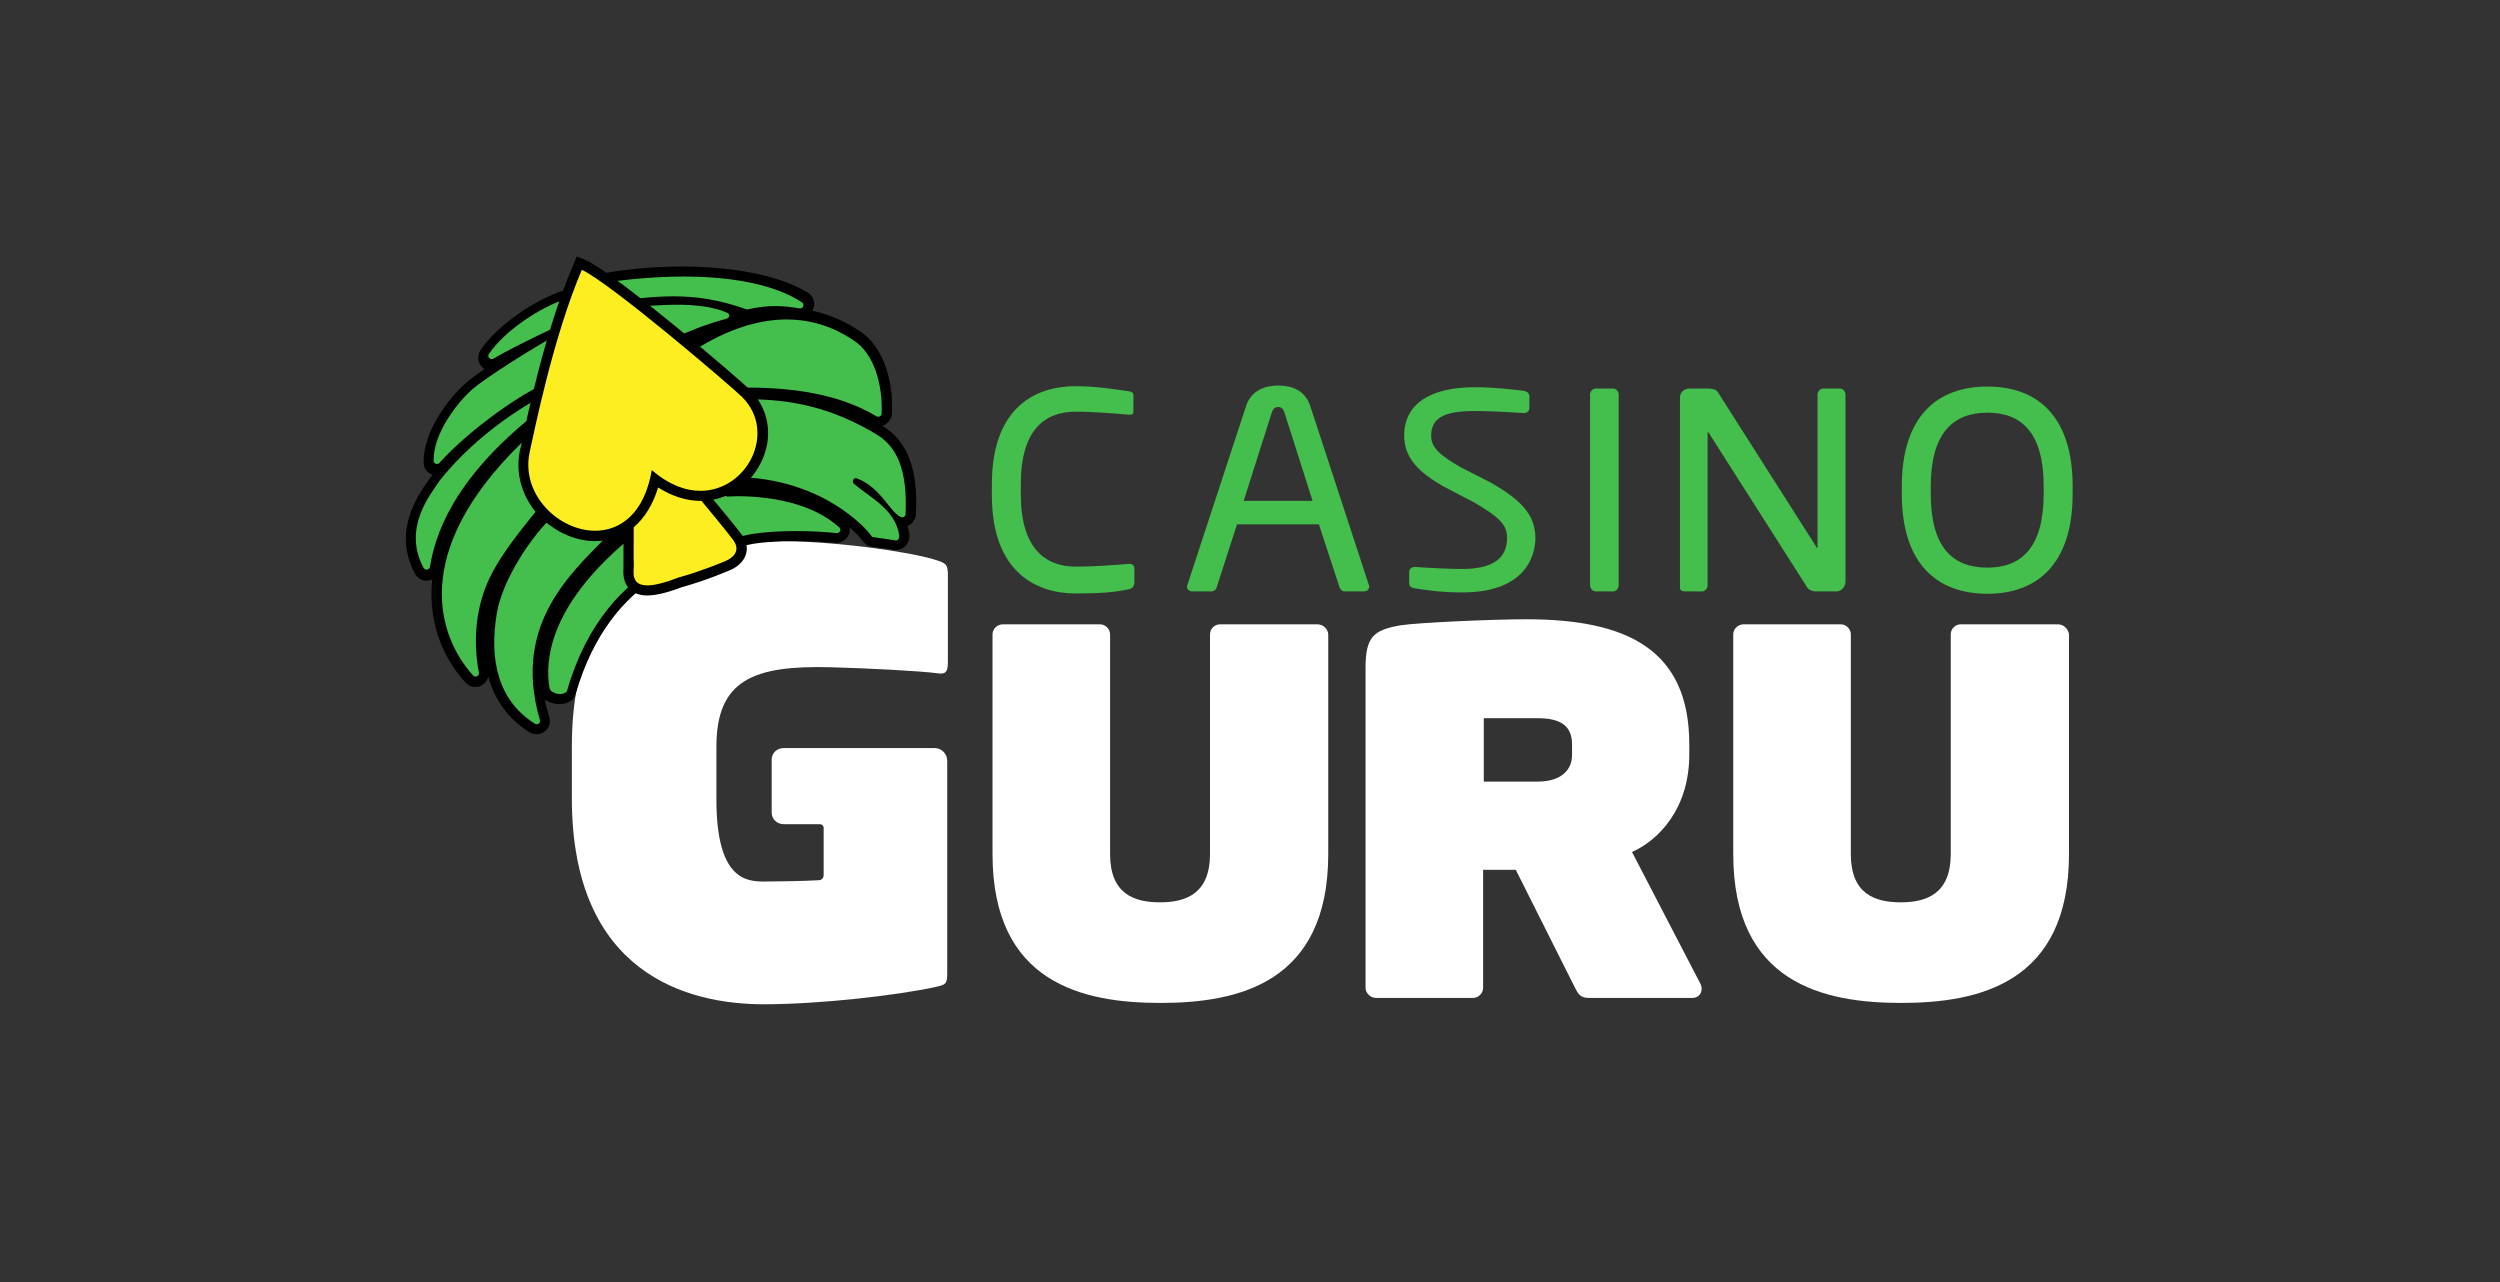 <?xml version="1.0" encoding="UTF-8"?>
<svg xmlns="http://www.w3.org/2000/svg" width="117" height="60" viewBox="0 0 117 60" fill="none">
  <rect x="0" y="0" width="117" height="60" fill="#333333" stroke="none"/>
  <g clip-path="url(#clip0_4_459)">
    <path d="M52.794 27.585C52.17 27.711 51.593 27.774 50.331 27.774C48.507 27.774 46.419 26.785 46.419 23.175V22.673C46.419 19.016 48.507 18.074 50.331 18.074C51.266 18.074 52.17 18.215 52.809 18.309C52.95 18.325 53.043 18.372 53.043 18.498V19.251C53.043 19.345 53.012 19.408 52.872 19.408C52.856 19.408 52.84 19.408 52.825 19.408C52.295 19.361 51.204 19.267 50.346 19.267C48.897 19.267 47.775 20.114 47.775 22.641V23.143C47.775 25.639 48.897 26.518 50.346 26.518C51.188 26.518 52.248 26.439 52.794 26.392C52.809 26.392 52.84 26.392 52.856 26.392C53.012 26.392 53.09 26.471 53.09 26.628V27.24C53.09 27.475 52.965 27.554 52.794 27.585Z" fill="#44BE4C"></path>
    <path d="M63.814 27.679H62.941C62.801 27.679 62.723 27.585 62.692 27.491L61.725 24.54H57.891L56.94 27.491C56.909 27.601 56.8 27.679 56.675 27.679H55.802C55.662 27.679 55.553 27.585 55.553 27.475C55.553 27.444 55.553 27.413 55.568 27.381L58.312 19.016C58.561 18.231 59.263 18.043 59.824 18.043C60.369 18.043 61.071 18.215 61.32 19L64.064 27.381C64.079 27.413 64.079 27.444 64.079 27.475C64.064 27.585 63.986 27.679 63.814 27.679ZM60.104 19.282C60.058 19.141 59.964 19.047 59.824 19.047C59.668 19.047 59.574 19.141 59.528 19.282L58.203 23.442H61.429L60.104 19.282Z" fill="#44BE4C"></path>
    <path d="M75.489 27.679H74.679C74.538 27.679 74.414 27.538 74.414 27.381V18.466C74.414 18.325 74.523 18.184 74.679 18.184H75.489C75.629 18.184 75.754 18.309 75.754 18.466V27.381C75.754 27.538 75.645 27.679 75.489 27.679Z" fill="#44BE4C"></path>
    <path d="M85.933 27.679H85.013C84.779 27.679 84.608 27.585 84.546 27.444L79.978 20.271C79.963 20.24 79.947 20.224 79.932 20.224C79.916 20.224 79.916 20.24 79.916 20.271V27.397C79.916 27.538 79.791 27.679 79.651 27.679H78.887C78.747 27.679 78.622 27.648 78.622 27.507V18.608C78.622 18.372 78.809 18.184 79.059 18.184H79.869C80.29 18.184 80.353 18.262 80.477 18.482L85.013 25.608L85.044 25.655C85.06 25.655 85.06 25.623 85.06 25.608V18.466C85.06 18.325 85.185 18.184 85.325 18.184H86.104C86.26 18.184 86.369 18.325 86.369 18.466V27.24C86.354 27.491 86.167 27.679 85.933 27.679Z" fill="#44BE4C"></path>
    <path d="M93.01 27.789C90.687 27.789 89.004 26.424 89.004 23.112V22.767C89.004 19.455 90.687 18.09 93.01 18.09C95.332 18.09 97 19.455 97 22.767V23.112C97 26.408 95.332 27.789 93.01 27.789ZM95.644 22.767C95.644 20.271 94.631 19.314 93.01 19.314C91.404 19.314 90.36 20.271 90.36 22.767V23.112C90.36 25.608 91.373 26.565 93.01 26.565C94.615 26.565 95.644 25.608 95.644 23.112V22.767Z" fill="#44BE4C"></path>
    <path d="M43.737 26.188C42.49 25.812 39.077 25.309 36.022 25.309C32.265 25.309 26.763 26.612 26.763 34.946V37.363C26.763 45.556 32.156 47 35.741 47C38.391 47 42.007 46.576 43.737 46.2C44.252 46.09 44.33 46.058 44.33 45.572V35.605C44.33 35.276 44.065 35.009 43.737 35.009H41.773H39.108H36.676C36.364 35.009 36.115 35.244 36.115 35.543V38.038C36.115 38.336 36.364 38.572 36.676 38.572H38.375C38.469 38.572 38.547 38.65 38.547 38.744V40.957C38.547 41.083 38.453 41.193 38.328 41.193C37.674 41.24 35.975 41.256 35.757 41.256C34.915 41.256 33.528 41.146 33.528 37.426V34.946C33.528 31.823 35.258 31.132 38.874 31.227C40.62 31.273 43.02 31.399 43.878 31.509C44.267 31.572 44.361 31.43 44.361 30.991V26.816C44.33 26.439 44.314 26.361 43.737 26.188Z" fill="white"></path>
    <path d="M61.648 29.218H57.096C56.846 29.218 56.628 29.422 56.628 29.688V39.969C56.628 41.821 55.506 42.229 54.29 42.229C53.074 42.229 51.952 41.836 51.952 39.969V29.688C51.952 29.437 51.734 29.218 51.484 29.218H46.933C46.684 29.218 46.45 29.422 46.45 29.688V39.969C46.45 46.011 50.674 46.937 54.306 46.937C57.922 46.937 62.162 46.027 62.162 39.969V29.688C62.146 29.422 61.913 29.218 61.648 29.218Z" fill="white"></path>
    <path d="M96.314 29.218H91.763C91.513 29.218 91.295 29.422 91.295 29.688V39.969C91.295 41.821 90.173 42.229 88.957 42.229C87.741 42.229 86.619 41.836 86.619 39.969V29.688C86.619 29.437 86.4 29.218 86.151 29.218H81.6C81.35 29.218 81.116 29.422 81.116 29.688V39.969C81.116 46.011 85.341 46.937 88.972 46.937C92.589 46.937 96.829 46.027 96.829 39.969V29.688C96.797 29.422 96.564 29.218 96.314 29.218Z" fill="white"></path>
    <path d="M76.378 39.874C77.64 39.309 79.059 37.834 79.059 35.307V34.836C79.059 30.395 76.144 28.982 71.436 28.982C69.831 28.982 66.339 29.139 65.544 29.265C64.282 29.484 63.908 29.798 63.908 31.258V46.231C63.908 46.482 64.141 46.702 64.391 46.702H68.942C69.192 46.702 69.41 46.482 69.41 46.231V40.706H70.938L73.712 46.231C73.837 46.466 73.93 46.702 74.336 46.702H79.215C79.433 46.702 79.635 46.545 79.635 46.278C79.635 46.2 79.62 46.105 79.573 46.027L76.378 39.874ZM73.572 35.339C73.572 35.982 73.12 36.578 71.966 36.578H69.441V33.612H71.966C73.151 33.612 73.572 34.052 73.572 34.852V35.339Z" fill="white"></path>
    <path d="M69.753 22.578L68.397 21.888C67.415 21.323 66.978 20.962 66.978 20.397C66.978 19.565 67.571 19.235 69.02 19.235C69.597 19.235 70.361 19.267 71.281 19.33H71.312C71.468 19.33 71.577 19.235 71.577 19.094V18.545C71.577 18.451 71.53 18.341 71.327 18.294C70.875 18.231 69.862 18.121 69.036 18.121C66.9 18.121 65.716 18.922 65.716 20.381C65.716 21.48 66.448 22.123 67.555 22.767L68.974 23.505C70.127 24.179 70.532 24.54 70.532 25.168C70.532 26.141 69.847 26.628 68.428 26.628C67.836 26.628 66.885 26.581 66.261 26.534H66.215C66.059 26.534 65.95 26.628 65.95 26.769V27.271C65.95 27.428 65.996 27.491 66.23 27.538H66.246C66.838 27.632 67.508 27.726 68.428 27.726C71.608 27.726 71.857 25.765 71.857 25.168C71.842 24.148 71.281 23.442 69.753 22.578Z" fill="#44BE4C"></path>
    <path d="M25.11 34.161C25.032 34.161 24.97 34.146 24.908 34.099C23.24 33.047 22.57 31.179 23.006 28.668C23.271 27.13 24.611 24.948 26.046 23.677C26.638 23.159 27.168 22.735 27.651 22.406C27.589 22.296 27.526 22.155 27.48 22.045C27.402 22.186 27.293 22.312 27.183 22.422C26.654 22.924 26.42 23.034 26.233 23.034C26.217 23.034 26.201 23.034 26.186 23.034C26.155 23.065 26.046 23.159 25.765 23.52L25.718 23.567C24.674 24.823 23.692 26.016 23.131 27.193C22.32 28.888 22.476 30.599 22.648 31.478C22.663 31.587 22.648 31.713 22.57 31.791C22.492 31.886 22.383 31.933 22.273 31.933C22.164 31.933 22.071 31.886 21.993 31.807C19.904 29.516 19.374 25.372 24.222 20.632L24.253 20.617C24.954 20.036 25.89 19.361 26.42 19C26.404 18.953 26.404 18.89 26.404 18.843C26.108 19.047 25.734 19.298 25.266 19.628C22.429 21.872 20.793 24.242 20.403 26.643C20.372 26.832 20.216 26.973 20.029 26.973C19.889 26.973 19.764 26.895 19.686 26.769C18.688 24.948 19.826 23.332 20.309 22.641C20.34 22.594 20.387 22.531 20.403 22.5L20.419 22.484C22.258 20.146 24.923 18.561 25.858 18.2C26.03 18.137 26.201 18.074 26.357 18.043C26.357 18.011 26.357 17.98 26.357 17.948C24.814 18.482 22.227 20.334 20.793 21.919C20.715 21.998 20.621 22.045 20.512 22.045C20.309 22.045 20.138 21.888 20.122 21.668C20.076 20.256 21.307 18.765 21.962 18.168C22.367 17.807 23.489 17.054 24.674 16.332C24.175 16.583 23.661 16.85 23.255 17.085C23.193 17.117 23.131 17.132 23.068 17.132C22.928 17.132 22.788 17.054 22.725 16.928C22.663 16.803 22.663 16.646 22.757 16.536C23.583 15.343 25.235 14.291 26.451 13.868C26.56 13.836 26.685 13.805 26.809 13.805C27.043 13.805 27.308 13.868 27.573 14.009L27.823 13.978C27.807 13.962 27.807 13.962 27.791 13.946C27.682 13.805 27.636 13.617 27.667 13.444C27.698 13.303 27.791 13.177 27.932 13.146C28.524 12.973 30.176 12.722 32.031 12.722C33.761 12.722 36.146 12.942 37.736 13.978C37.877 14.072 37.939 14.244 37.892 14.417C37.845 14.59 37.689 14.7 37.518 14.7C37.502 14.7 37.471 14.7 37.456 14.7C37.128 14.637 36.77 14.59 36.364 14.59C35.975 14.59 35.569 14.637 35.102 14.747C35.071 14.747 35.04 14.762 35.024 14.762C34.977 14.762 34.931 14.762 34.899 14.747C34.712 14.684 34.525 14.621 34.354 14.574C34.432 14.652 34.463 14.747 34.463 14.857C34.447 15.014 34.338 15.155 34.167 15.202C33.185 15.453 32.062 15.908 31.392 16.3L31.797 16.709C33.59 15.421 35.305 14.778 36.926 14.778C38.64 14.778 39.731 15.5 40.199 15.814C41.119 16.41 41.664 17.839 41.602 19.455C41.586 19.659 41.431 19.832 41.212 19.832C41.15 19.832 41.072 19.816 41.01 19.769C39.061 18.608 36.723 18.451 34.899 18.451C34.494 18.451 34.089 18.466 33.746 18.466H33.59C33.621 18.498 33.652 18.545 33.668 18.608C34.198 18.576 34.681 18.545 35.117 18.545C37.471 18.545 39.389 19.078 41.321 20.271C42.366 20.946 42.802 22.186 42.709 24.164C42.693 24.368 42.522 24.54 42.334 24.54C42.303 24.54 42.272 24.54 42.241 24.525C42.319 24.697 42.381 24.901 42.413 25.105C42.428 25.247 42.397 25.372 42.303 25.482C42.225 25.561 42.132 25.608 42.023 25.608C42.007 25.608 41.992 25.608 41.96 25.608C41.493 25.529 41.321 25.514 40.885 25.451C40.745 25.435 40.667 25.325 40.636 25.278C40.293 24.776 38.313 22.845 34.946 22.641H34.931L34.369 23.065C34.432 23.065 34.494 23.065 34.556 23.065C35.772 23.065 38.048 23.269 39.498 24.587C39.607 24.697 39.654 24.854 39.591 25.011C39.529 25.168 39.389 25.262 39.217 25.262C39.201 25.262 39.186 25.262 39.186 25.262C38.593 25.2 37.954 25.168 37.331 25.168C36.364 25.168 35.476 25.247 34.962 25.357C34.852 25.388 34.712 25.419 34.541 25.451C32.733 25.812 28.477 26.675 26.809 32.451C26.747 32.655 26.544 32.78 26.264 32.78C25.936 32.78 25.593 32.623 25.547 32.309C25.328 31.007 25.5 28.354 29.241 25.2L29.07 24.886L28.929 25.043C28.742 25.247 28.524 25.451 28.306 25.686C26.654 27.366 24.378 29.657 25.562 33.706C25.593 33.832 25.578 33.942 25.5 34.052C25.344 34.099 25.235 34.161 25.11 34.161Z" fill="#44BE4C"></path>
    <path d="M31.969 12.942C33.917 12.942 36.099 13.209 37.534 14.15C37.658 14.229 37.596 14.433 37.456 14.433C37.44 14.433 37.44 14.433 37.425 14.433C37.035 14.37 36.676 14.323 36.287 14.323C35.897 14.323 35.492 14.37 34.977 14.48C34.962 14.48 34.962 14.48 34.946 14.48C34.931 14.48 34.915 14.48 34.899 14.464C33.652 14.025 32.592 13.868 31.548 13.868C31.018 13.868 30.488 13.899 29.927 13.962C29.818 13.978 29.755 14.087 29.802 14.182L29.833 14.244C29.864 14.291 29.911 14.339 29.974 14.339C30.348 14.323 30.987 14.26 31.673 14.26C32.483 14.26 33.372 14.339 34.026 14.637C34.182 14.7 34.151 14.872 33.995 14.919C32.966 15.186 31.766 15.673 31.065 16.096C30.987 16.143 30.971 16.253 31.018 16.316L31.548 16.85C31.579 16.881 31.626 16.913 31.673 16.913C31.704 16.913 31.735 16.897 31.766 16.881C33.808 15.406 35.492 14.951 36.816 14.951C38.438 14.951 39.513 15.641 39.965 15.94C40.885 16.536 41.321 17.964 41.259 19.361C41.259 19.455 41.181 19.502 41.103 19.502C41.072 19.502 41.056 19.502 41.025 19.487C39.061 18.309 36.692 18.137 34.79 18.137C34.229 18.137 33.715 18.152 33.247 18.152C33.107 18.152 33.044 18.325 33.154 18.419L33.294 18.529C33.309 18.545 33.325 18.576 33.34 18.592L33.356 18.655C33.372 18.718 33.434 18.749 33.496 18.749C33.496 18.749 33.496 18.749 33.512 18.749C34.011 18.718 34.51 18.686 35.008 18.686C36.988 18.686 38.936 19.047 41.103 20.381C41.976 20.946 42.475 21.998 42.381 24.07C42.381 24.148 42.303 24.211 42.241 24.211C42.225 24.211 42.225 24.211 42.21 24.211C41.695 24.085 41.259 22.814 40.105 22.39C40.09 22.39 40.074 22.374 40.059 22.374C39.934 22.374 39.856 22.547 39.965 22.641C40.667 23.253 41.914 23.834 42.085 25.058C42.101 25.168 42.038 25.294 41.945 25.294H41.929C41.446 25.215 41.275 25.2 40.854 25.137C40.822 25.137 40.791 25.105 40.776 25.074C40.511 24.682 38.547 22.547 34.899 22.343C34.868 22.343 34.837 22.327 34.821 22.327L33.964 22.971C33.839 23.065 33.902 23.238 34.058 23.238C34.198 23.238 34.338 23.222 34.494 23.222C36.022 23.222 38.017 23.536 39.279 24.682C39.389 24.776 39.31 24.948 39.17 24.948H39.155C38.531 24.886 37.892 24.854 37.284 24.854C36.287 24.854 35.383 24.933 34.868 25.058C33.528 25.388 28.415 25.859 26.544 32.309C26.513 32.419 26.373 32.482 26.217 32.482C25.999 32.482 25.749 32.372 25.718 32.2C25.5 30.96 25.672 28.386 29.381 25.278C29.444 25.231 29.459 25.152 29.413 25.09C29.334 24.948 29.257 24.791 29.148 24.603C29.116 24.556 29.07 24.525 29.007 24.525C28.96 24.525 28.929 24.54 28.898 24.572C28.82 24.65 28.758 24.729 28.68 24.807C27.09 26.534 23.879 28.966 25.266 33.691C25.297 33.8 25.219 33.895 25.126 33.895C25.095 33.895 25.079 33.895 25.048 33.879C23.349 32.827 22.866 30.928 23.255 28.684C23.489 27.271 24.752 25.105 26.217 23.834C26.856 23.269 27.402 22.845 27.854 22.531C27.916 22.484 27.932 22.406 27.901 22.343C27.807 22.17 27.713 21.966 27.62 21.762C27.589 21.7 27.542 21.668 27.48 21.668C27.433 21.668 27.37 21.7 27.355 21.747C27.277 21.919 27.168 22.076 27.028 22.202C26.513 22.704 26.342 22.751 26.233 22.751C26.201 22.751 26.186 22.751 26.17 22.751C26.077 22.751 25.983 22.798 25.578 23.332C24.518 24.619 23.505 25.827 22.913 27.052C22.164 28.621 22.18 30.285 22.414 31.478C22.429 31.587 22.351 31.666 22.258 31.666C22.227 31.666 22.18 31.65 22.149 31.619C20.512 29.83 19.156 25.874 24.362 20.773C24.362 20.773 24.362 20.773 24.378 20.758C25.079 20.161 26.014 19.502 26.56 19.11C26.607 19.078 26.638 19.016 26.622 18.953C26.591 18.765 26.56 18.561 26.56 18.357C26.311 18.529 25.858 18.843 25.079 19.361C25.079 19.361 25.079 19.361 25.064 19.361C21.12 22.484 20.34 25.152 20.122 26.534C20.107 26.612 20.044 26.659 19.966 26.659C19.92 26.659 19.857 26.628 19.826 26.581C18.828 24.744 20.138 23.143 20.543 22.547C20.543 22.547 20.543 22.547 20.543 22.531C22.398 20.177 25.017 18.655 25.874 18.325C26.092 18.247 26.264 18.2 26.404 18.168C26.482 18.152 26.529 18.09 26.529 18.011C26.529 17.901 26.529 17.807 26.529 17.744C26.529 17.65 26.451 17.587 26.373 17.587C26.357 17.587 26.326 17.587 26.311 17.603C26.279 17.619 26.264 17.619 26.233 17.634C24.611 18.184 21.962 20.114 20.559 21.668C20.528 21.7 20.481 21.715 20.45 21.715C20.372 21.715 20.294 21.652 20.294 21.574C20.263 20.271 21.432 18.827 22.055 18.262C22.663 17.713 25.064 16.191 26.638 15.343C26.685 15.327 26.7 15.28 26.716 15.233C26.731 15.155 26.747 15.092 26.763 15.014C26.685 15.045 26.622 15.076 26.56 15.092C26.108 15.233 24.206 16.143 23.084 16.787C23.053 16.803 23.037 16.803 23.006 16.803C22.897 16.803 22.803 16.677 22.881 16.567C23.645 15.453 25.235 14.417 26.466 13.993C26.56 13.962 26.654 13.946 26.747 13.946C26.996 13.946 27.23 14.04 27.433 14.134C27.448 14.15 27.48 14.15 27.495 14.15H27.511L28.649 13.993L28.664 13.962C27.838 13.915 27.807 13.538 27.838 13.366C27.854 13.303 27.885 13.271 27.947 13.256C28.462 13.209 30.098 12.942 31.969 12.942ZM31.969 12.471C30.098 12.471 28.399 12.722 27.807 12.895C27.573 12.957 27.417 13.146 27.37 13.381C27.355 13.475 27.355 13.585 27.37 13.679C27.152 13.601 26.95 13.554 26.747 13.554C26.591 13.554 26.451 13.569 26.311 13.617C25.064 14.04 23.349 15.139 22.492 16.379C22.367 16.567 22.351 16.818 22.445 17.022C22.507 17.132 22.585 17.211 22.679 17.273C22.258 17.556 21.93 17.807 21.743 17.98C21.058 18.592 19.795 20.161 19.826 21.652C19.826 21.919 19.998 22.139 20.247 22.218C20.231 22.249 20.2 22.265 20.185 22.296C20.169 22.312 20.169 22.327 20.154 22.327C20.122 22.374 20.091 22.422 20.06 22.469C19.546 23.191 18.361 24.886 19.421 26.848C19.53 27.052 19.733 27.177 19.966 27.177C20.06 27.177 20.154 27.161 20.231 27.114C20.216 27.224 20.216 27.318 20.2 27.428C20.076 29.72 21.136 31.242 21.79 31.948C21.915 32.074 22.071 32.153 22.242 32.153C22.429 32.153 22.601 32.074 22.725 31.917C22.788 31.839 22.834 31.76 22.85 31.666C23.162 32.78 23.801 33.659 24.783 34.271C24.877 34.334 24.986 34.365 25.11 34.365C25.297 34.365 25.484 34.271 25.609 34.114C25.734 33.957 25.765 33.753 25.703 33.565C25.625 33.282 25.547 33 25.5 32.733C25.687 32.874 25.936 32.953 26.186 32.953C26.576 32.953 26.872 32.765 26.95 32.451C28.586 26.816 32.733 25.969 34.51 25.608C34.681 25.576 34.821 25.545 34.946 25.514C35.429 25.388 36.302 25.325 37.253 25.325C37.861 25.325 38.5 25.357 39.077 25.404C39.092 25.404 39.123 25.404 39.139 25.404C39.404 25.404 39.638 25.247 39.731 24.995C39.763 24.901 39.778 24.791 39.763 24.682C40.074 24.948 40.277 25.184 40.37 25.309C40.48 25.466 40.62 25.561 40.776 25.576C41.212 25.639 41.368 25.655 41.851 25.733C41.883 25.733 41.914 25.733 41.945 25.733C42.116 25.733 42.288 25.655 42.397 25.529C42.522 25.372 42.584 25.168 42.553 24.964C42.537 24.839 42.506 24.729 42.475 24.619C42.693 24.525 42.849 24.321 42.864 24.07C42.974 21.998 42.49 20.695 41.368 19.973C41.337 19.957 41.321 19.942 41.29 19.926C41.54 19.848 41.727 19.628 41.742 19.345C41.82 17.634 41.243 16.159 40.246 15.5C39.903 15.28 39.139 14.778 38.017 14.543C38.048 14.495 38.063 14.448 38.079 14.401C38.157 14.134 38.048 13.852 37.814 13.695C36.162 12.706 33.715 12.487 31.969 12.471ZM31.673 16.3C31.797 16.238 31.922 16.175 32.047 16.112C31.938 16.191 31.828 16.269 31.704 16.348L31.673 16.3Z" fill="black"></path>
    <path d="M30.301 27.617C30.005 27.617 29.771 27.538 29.615 27.381C29.381 27.146 29.397 26.8 29.413 26.549C29.413 26.486 29.413 26.439 29.413 26.392C29.397 26.251 29.397 26.031 29.413 25.686C29.413 24.933 29.413 23.677 29.334 21.747V21.605L29.444 21.527C29.537 21.464 30.332 20.93 30.831 20.93C31.034 20.93 31.158 21.025 31.221 21.103C31.299 21.197 31.626 21.59 32.031 22.076C32.998 23.222 34.307 24.807 34.556 25.152C34.759 25.435 34.743 25.67 34.712 25.827C34.619 26.173 34.276 26.361 34.089 26.439C34.042 26.455 32.966 26.926 31.891 27.209C31.189 27.491 30.675 27.617 30.301 27.617Z" fill="#FCEE21"></path>
    <path d="M30.815 21.182C30.909 21.182 30.971 21.197 31.018 21.26C31.283 21.59 33.995 24.807 34.338 25.309C34.681 25.812 34.26 26.126 33.964 26.251C33.668 26.377 32.701 26.769 31.782 27.02C31.08 27.287 30.613 27.397 30.301 27.397C29.475 27.397 29.677 26.706 29.662 26.392C29.631 25.953 29.709 24.556 29.568 21.747C29.568 21.731 30.379 21.182 30.815 21.182ZM30.815 20.711C30.285 20.711 29.522 21.197 29.303 21.339L29.085 21.48L29.101 21.747C29.194 23.677 29.194 24.933 29.179 25.686C29.179 26.031 29.179 26.251 29.179 26.408C29.179 26.439 29.179 26.486 29.179 26.549C29.163 26.8 29.148 27.224 29.444 27.554C29.646 27.758 29.927 27.868 30.285 27.868C30.691 27.868 31.221 27.742 31.922 27.475C33.029 27.177 34.104 26.706 34.151 26.691C34.385 26.596 34.79 26.361 34.915 25.922C34.977 25.718 34.977 25.404 34.728 25.043C34.494 24.713 33.403 23.395 32.187 21.951C31.782 21.464 31.454 21.072 31.377 20.978C31.299 20.868 31.127 20.711 30.815 20.711Z" fill="black"></path>
    <path d="M27.854 25.074C26.887 25.074 25.874 24.572 25.219 23.756C24.596 22.986 24.362 22.061 24.565 21.134L24.611 20.946C24.892 19.612 25.734 15.531 27.028 12.534L27.121 12.314L27.339 12.408C28.711 13.052 34.432 17.917 34.931 18.419C35.71 19.204 35.928 20.303 35.492 21.354C35.024 22.484 33.98 23.206 32.795 23.206C32.078 23.206 31.361 22.939 30.66 22.422C30.27 24.101 29.241 25.074 27.854 25.074Z" fill="#FCEE21"></path>
    <path d="M27.23 12.628C28.586 13.256 34.291 18.137 34.743 18.592C36.364 20.224 34.977 22.971 32.779 22.971C32.078 22.971 31.299 22.688 30.504 21.998C30.161 24.038 29.023 24.839 27.854 24.839C26.155 24.839 24.378 23.159 24.783 21.182C25.017 20.13 25.89 15.767 27.23 12.628ZM26.996 12L26.809 12.44C25.516 15.469 24.658 19.549 24.378 20.899L24.331 21.087C24.128 22.076 24.378 23.081 25.032 23.913C25.734 24.776 26.809 25.325 27.854 25.325C29.257 25.325 30.317 24.399 30.8 22.814C31.439 23.222 32.125 23.442 32.795 23.442C34.058 23.442 35.211 22.657 35.71 21.433C36.178 20.303 35.944 19.094 35.102 18.247C34.587 17.729 28.883 12.863 27.448 12.188L26.996 12Z" fill="black"></path>
  </g>
  <defs>
    <clipPath id="clip0_4_459">
      <rect width="78" height="35" fill="white" transform="translate(19 12)"></rect>
    </clipPath>
  </defs>
</svg>
